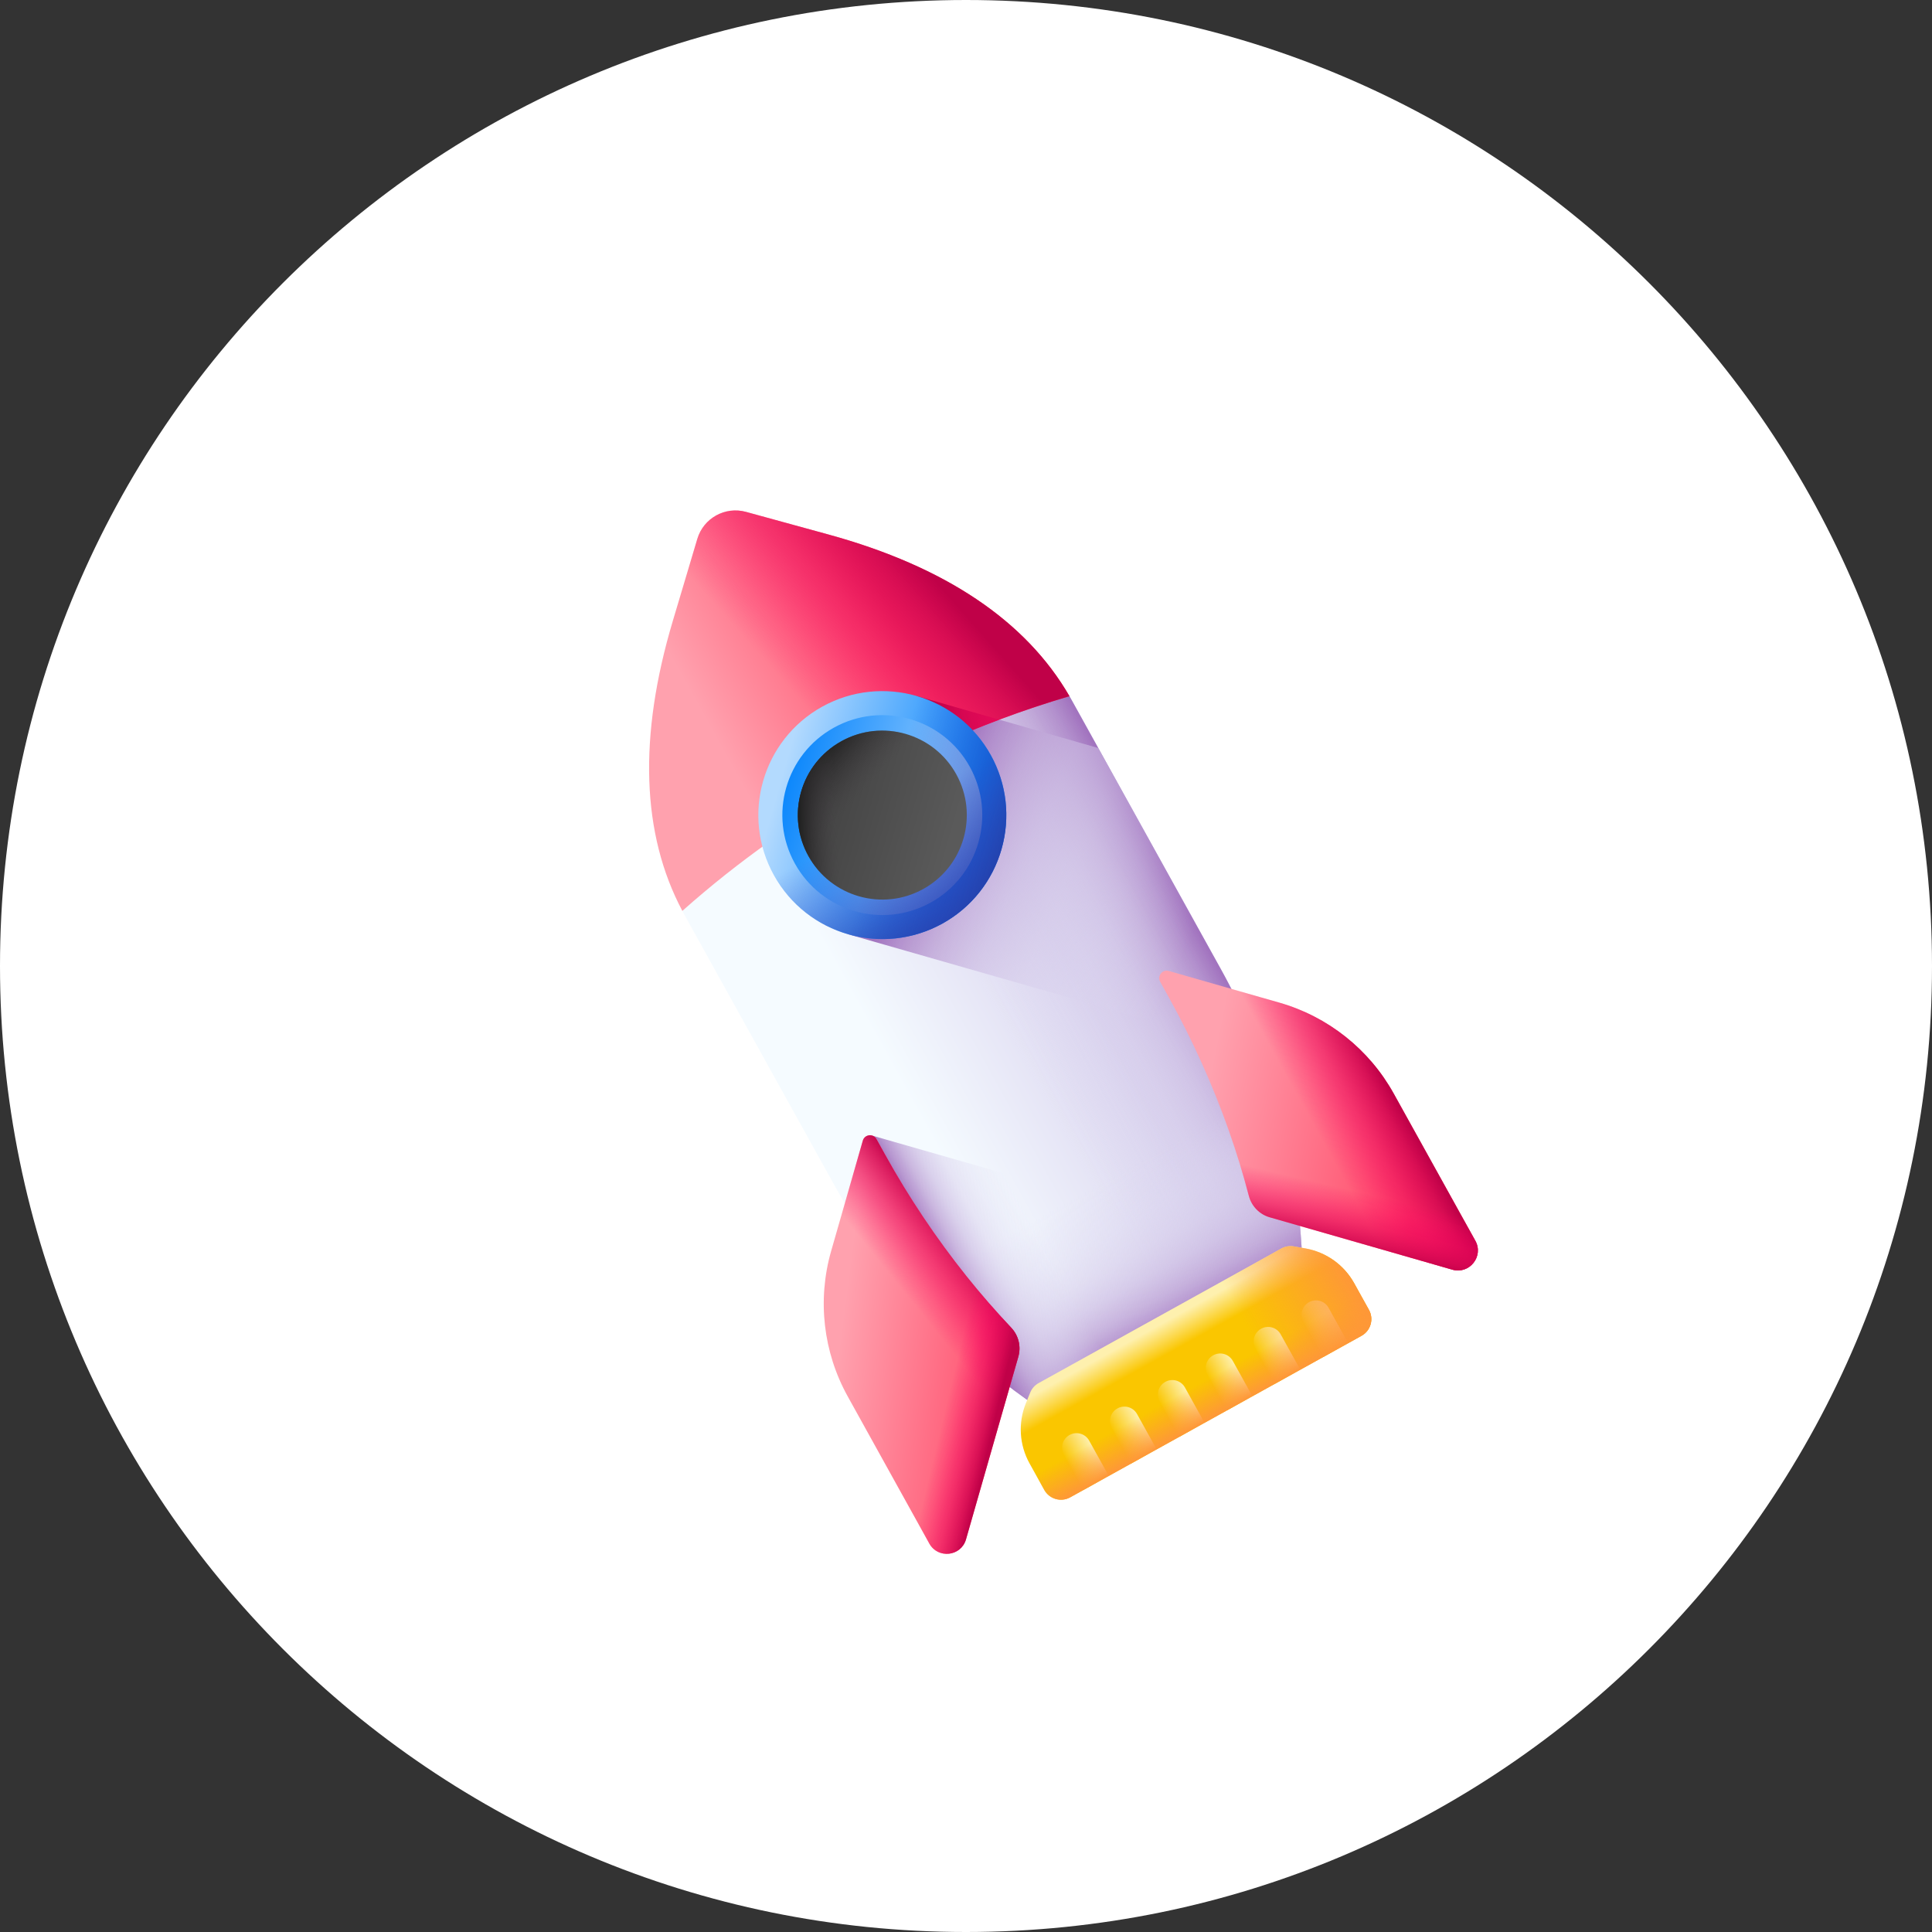 <svg width="72" height="72" viewBox="0 0 72 72" fill="none" xmlns="http://www.w3.org/2000/svg">
<rect x="0" y="0" width="72" height="72" fill="#333333" stroke="none"/>
<path d="M36 72C55.882 72 72 55.882 72 36C72 16.118 55.882 0 36 0C16.118 0 0 16.118 0 36C0 55.882 16.118 72 36 72Z" fill="white"/>
<g clip-path="url(#clip0_0_365)">
<path d="M39.942 26.096C39.914 26.046 39.885 25.996 39.856 25.945C34.204 26.679 29.045 29.54 25.429 33.946C25.457 33.997 25.483 34.048 25.511 34.099L31.059 44.103C32.837 47.31 35.316 50.074 38.31 52.19L48.51 46.534C48.301 42.873 47.268 39.307 45.49 36.101L39.942 26.096Z" fill="url(#paint0_linear_0_365)"/>
<path d="M39.856 25.945C36.036 26.442 32.442 27.91 29.396 30.17L40.832 50.792L48.51 46.534C48.301 42.873 47.269 39.307 45.49 36.101L39.942 26.096C39.914 26.046 39.885 25.996 39.856 25.945Z" fill="url(#paint1_linear_0_365)"/>
<path d="M33.652 27.687L31.609 34.818L46.939 39.211C46.531 38.144 46.047 37.105 45.49 36.101L40.93 27.877L36.569 26.627C35.571 26.914 34.596 27.268 33.652 27.687Z" fill="url(#paint2_linear_0_365)"/>
<path d="M31.492 44.851C33.231 47.74 35.551 50.241 38.31 52.191L48.51 46.534C48.317 43.161 47.425 39.869 45.895 36.864L31.492 44.851Z" fill="url(#paint3_linear_0_365)"/>
<path d="M32.526 42.327L31.704 45.197C33.418 47.94 35.662 50.319 38.31 52.19L48.067 46.78L32.526 42.327Z" fill="url(#paint4_linear_0_365)"/>
<path d="M47.749 46.528L38.708 51.542C38.565 51.621 38.454 51.746 38.393 51.897L38.23 52.298C37.936 53.025 37.986 53.846 38.366 54.533L38.915 55.523C39.106 55.867 39.54 55.992 39.884 55.801L50.739 49.781C51.083 49.59 51.207 49.157 51.016 48.813L50.467 47.822C50.087 47.136 49.416 46.659 48.643 46.523L48.217 46.449C48.057 46.421 47.892 46.449 47.749 46.528Z" fill="url(#paint5_linear_0_365)"/>
<path d="M41.321 55.004L40.378 55.526L39.648 54.21C39.504 53.95 39.598 53.622 39.858 53.478C40.118 53.333 40.446 53.427 40.59 53.688L41.321 55.004Z" fill="url(#paint6_linear_0_365)"/>
<path d="M43.105 54.014L42.163 54.537L41.433 53.22C41.289 52.96 41.383 52.632 41.643 52.488C41.903 52.344 42.231 52.438 42.375 52.698L43.105 54.014Z" fill="url(#paint7_linear_0_365)"/>
<path d="M44.89 53.025L43.948 53.547L43.218 52.23C43.074 51.97 43.167 51.642 43.428 51.498C43.688 51.354 44.016 51.448 44.16 51.708L44.89 53.025L44.89 53.025Z" fill="url(#paint8_linear_0_365)"/>
<path d="M46.675 52.035L45.733 52.557L45.002 51.241C44.858 50.981 44.952 50.653 45.212 50.508C45.472 50.364 45.8 50.458 45.944 50.718L46.675 52.035Z" fill="url(#paint9_linear_0_365)"/>
<path d="M48.459 51.045L47.517 51.568L46.787 50.251C46.643 49.991 46.737 49.663 46.997 49.519C47.257 49.374 47.585 49.468 47.729 49.729L48.459 51.045L48.459 51.045Z" fill="url(#paint10_linear_0_365)"/>
<path d="M50.244 50.056L49.302 50.578L48.572 49.261C48.428 49.001 48.522 48.673 48.782 48.529C49.042 48.385 49.37 48.479 49.514 48.739L50.244 50.056L50.244 50.056Z" fill="url(#paint11_linear_0_365)"/>
<path d="M38.347 54.498L38.915 55.523C39.106 55.867 39.54 55.992 39.884 55.801L50.739 49.781C51.083 49.59 51.207 49.157 51.016 48.813L50.448 47.788L38.347 54.498Z" fill="url(#paint12_linear_0_365)"/>
<path d="M48.643 46.523L48.217 46.449C48.057 46.421 47.892 46.449 47.749 46.528L43.923 48.65L46.006 52.406L50.739 49.781C51.083 49.59 51.207 49.157 51.016 48.813L50.467 47.822C50.087 47.136 49.416 46.659 48.643 46.523Z" fill="url(#paint13_linear_0_365)"/>
<path d="M39.856 25.945C38.232 23.136 35.218 21.113 30.875 19.92L27.801 19.076C27.023 18.862 26.217 19.309 25.986 20.082L25.075 23.136C23.786 27.452 23.906 31.081 25.429 33.946C29.59 30.248 34.516 27.516 39.856 25.945Z" fill="url(#paint14_linear_0_365)"/>
<path d="M30.875 19.92L27.802 19.076C27.023 18.862 26.217 19.309 25.986 20.082L25.396 22.059L30.044 30.44C33.074 28.485 36.377 26.969 39.856 25.945C38.232 23.136 35.218 21.113 30.875 19.92Z" fill="url(#paint15_linear_0_365)"/>
<path d="M33.419 28.503C34.659 27.873 35.935 27.31 37.241 26.82L34.154 25.936L33.419 28.503Z" fill="url(#paint16_linear_0_365)"/>
<path d="M35.122 34.417C37.353 33.179 38.159 30.367 36.922 28.136C35.684 25.905 32.872 25.099 30.641 26.336C28.41 27.574 27.604 30.386 28.841 32.617C30.079 34.848 32.891 35.654 35.122 34.417Z" fill="url(#paint17_linear_0_365)"/>
<path d="M34.688 33.634C36.486 32.636 37.136 30.369 36.139 28.57C35.141 26.772 32.874 26.122 31.075 27.119C29.276 28.117 28.627 30.384 29.624 32.183C30.622 33.982 32.889 34.631 34.688 33.634Z" fill="url(#paint18_linear_0_365)"/>
<path d="M28.841 32.617C30.079 34.848 32.891 35.654 35.122 34.417C37.353 33.179 38.159 30.367 36.922 28.136C36.654 27.653 36.312 27.237 35.918 26.893L28.319 31.108C28.402 31.623 28.573 32.134 28.841 32.617Z" fill="url(#paint19_linear_0_365)"/>
<path d="M31.609 34.818C34.062 35.52 36.62 34.102 37.323 31.649C38.026 29.196 36.607 26.638 34.154 25.936C33.623 25.783 33.087 25.731 32.566 25.767L30.172 34.12C30.595 34.426 31.078 34.666 31.609 34.818Z" fill="url(#paint20_linear_0_365)"/>
<path d="M34.408 33.13C35.929 32.287 36.478 30.37 35.635 28.85C34.792 27.329 32.875 26.78 31.355 27.623C29.834 28.466 29.285 30.383 30.128 31.904C30.971 33.424 32.888 33.973 34.408 33.13Z" fill="url(#paint21_linear_0_365)"/>
<path d="M35.635 28.85C34.792 27.329 32.875 26.78 31.355 27.623C29.834 28.466 29.285 30.383 30.128 31.904C30.311 32.233 30.544 32.516 30.812 32.75L35.991 29.878C35.935 29.527 35.818 29.179 35.635 28.85Z" fill="url(#paint22_linear_0_365)"/>
<path d="M33.749 27.35C32.077 26.871 30.334 27.838 29.855 29.509C29.376 31.181 30.343 32.924 32.014 33.403C32.376 33.507 32.742 33.543 33.097 33.518L34.728 27.826C34.44 27.617 34.111 27.454 33.749 27.35Z" fill="url(#paint23_linear_0_365)"/>
<path d="M51.942 40.758L54.982 46.239C55.303 46.819 54.763 47.499 54.125 47.317L47.321 45.366C46.938 45.257 46.642 44.953 46.541 44.567C46.328 43.753 46.079 42.944 45.797 42.141C45.198 40.441 44.449 38.774 43.56 37.171L43.237 36.589C43.116 36.371 43.319 36.116 43.559 36.185L47.673 37.364C49.49 37.884 51.026 39.105 51.942 40.758Z" fill="url(#paint24_linear_0_365)"/>
<path d="M51.942 40.758L54.982 46.239C55.303 46.819 54.763 47.499 54.125 47.317L47.321 45.366C46.938 45.257 46.642 44.953 46.541 44.567C46.328 43.753 46.079 42.944 45.797 42.141C45.198 40.441 44.449 38.774 43.56 37.171L43.237 36.589C43.116 36.371 43.319 36.116 43.559 36.185L47.673 37.364C49.49 37.884 51.026 39.105 51.942 40.758Z" fill="url(#paint25_linear_0_365)"/>
<path d="M45.797 42.141C46.079 42.944 46.328 43.753 46.541 44.567C46.642 44.953 46.938 45.257 47.321 45.366L54.125 47.317C54.763 47.499 55.303 46.819 54.982 46.239L51.942 40.758C51.288 39.579 50.319 38.622 49.158 37.98L45.063 40.251C45.328 40.875 45.573 41.506 45.797 42.141Z" fill="url(#paint26_linear_0_365)"/>
<path d="M31.593 52.042L34.632 57.524C34.954 58.104 35.817 58.006 36 57.368L37.949 50.563C38.059 50.18 37.958 49.769 37.684 49.479C37.107 48.866 36.552 48.227 36.02 47.562C34.896 46.154 33.878 44.636 32.99 43.033L32.667 42.451C32.546 42.233 32.222 42.27 32.154 42.509L30.974 46.624C30.454 48.441 30.676 50.39 31.593 52.042Z" fill="url(#paint27_linear_0_365)"/>
<path d="M31.593 52.042L34.632 57.524C34.954 58.104 35.817 58.006 36 57.368L37.949 50.563C38.059 50.18 37.958 49.769 37.684 49.479C37.107 48.866 36.552 48.227 36.02 47.562C34.896 46.154 33.878 44.636 32.99 43.033L32.667 42.451C32.546 42.233 32.222 42.27 32.154 42.509L30.974 46.624C30.454 48.441 30.676 50.39 31.593 52.042Z" fill="url(#paint28_linear_0_365)"/>
<path d="M31.593 52.042L34.633 57.524C34.954 58.104 35.817 58.006 36 57.368L37.95 50.563C38.059 50.18 37.958 49.769 37.684 49.479C37.107 48.867 36.552 48.227 36.02 47.562C35.69 47.148 35.37 46.723 35.058 46.291L30.7 48.708C30.72 49.865 31.021 51.012 31.593 52.042Z" fill="url(#paint29_linear_0_365)"/>
</g>
<defs>
<linearGradient id="paint0_linear_0_365" x1="33.919" y1="41.031" x2="40.675" y2="37.285" gradientUnits="userSpaceOnUse">
<stop stop-color="#F5FBFF"/>
<stop offset="1" stop-color="#DBD5EF"/>
</linearGradient>
<linearGradient id="paint1_linear_0_365" x1="37.79" y1="38.886" x2="44.782" y2="35.008" gradientUnits="userSpaceOnUse">
<stop stop-color="#DBD5EF" stop-opacity="0"/>
<stop offset="0.285" stop-color="#D9D2EE" stop-opacity="0.285"/>
<stop offset="0.474" stop-color="#D4C9E9" stop-opacity="0.474"/>
<stop offset="0.635" stop-color="#CBBAE2" stop-opacity="0.635"/>
<stop offset="0.779" stop-color="#BFA5D7" stop-opacity="0.78"/>
<stop offset="0.913" stop-color="#AF8ACA" stop-opacity="0.913"/>
<stop offset="1" stop-color="#A274BF"/>
</linearGradient>
<linearGradient id="paint2_linear_0_365" x1="44.37" y1="35.017" x2="34.589" y2="30.586" gradientUnits="userSpaceOnUse">
<stop stop-color="#DBD5EF" stop-opacity="0"/>
<stop offset="0.285" stop-color="#D9D2EE" stop-opacity="0.285"/>
<stop offset="0.474" stop-color="#D4C9E9" stop-opacity="0.474"/>
<stop offset="0.635" stop-color="#CBBAE2" stop-opacity="0.635"/>
<stop offset="0.779" stop-color="#BFA5D7" stop-opacity="0.78"/>
<stop offset="0.913" stop-color="#AF8ACA" stop-opacity="0.913"/>
<stop offset="1" stop-color="#A274BF"/>
</linearGradient>
<linearGradient id="paint3_linear_0_365" x1="40.614" y1="44.32" x2="43.585" y2="49.678" gradientUnits="userSpaceOnUse">
<stop stop-color="#DBD5EF" stop-opacity="0"/>
<stop offset="0.285" stop-color="#D9D2EE" stop-opacity="0.285"/>
<stop offset="0.474" stop-color="#D4C9E9" stop-opacity="0.474"/>
<stop offset="0.635" stop-color="#CBBAE2" stop-opacity="0.635"/>
<stop offset="0.779" stop-color="#BFA5D7" stop-opacity="0.78"/>
<stop offset="0.913" stop-color="#AF8ACA" stop-opacity="0.913"/>
<stop offset="1" stop-color="#A274BF"/>
</linearGradient>
<linearGradient id="paint4_linear_0_365" x1="38.441" y1="45.583" x2="35.216" y2="47.371" gradientUnits="userSpaceOnUse">
<stop stop-color="#DBD5EF" stop-opacity="0"/>
<stop offset="0.285" stop-color="#D9D2EE" stop-opacity="0.285"/>
<stop offset="0.474" stop-color="#D4C9E9" stop-opacity="0.474"/>
<stop offset="0.635" stop-color="#CBBAE2" stop-opacity="0.635"/>
<stop offset="0.779" stop-color="#BFA5D7" stop-opacity="0.78"/>
<stop offset="0.913" stop-color="#AF8ACA" stop-opacity="0.913"/>
<stop offset="1" stop-color="#A274BF"/>
</linearGradient>
<linearGradient id="paint5_linear_0_365" x1="43.367" y1="49.286" x2="43.898" y2="50.242" gradientUnits="userSpaceOnUse">
<stop stop-color="#FEF0AE"/>
<stop offset="1" stop-color="#FAC600"/>
</linearGradient>
<linearGradient id="paint6_linear_0_365" x1="40.837" y1="54.103" x2="39.855" y2="54.648" gradientUnits="userSpaceOnUse">
<stop stop-color="#FEF0AE"/>
<stop offset="1" stop-color="#FAC600"/>
</linearGradient>
<linearGradient id="paint7_linear_0_365" x1="42.622" y1="53.113" x2="41.64" y2="53.658" gradientUnits="userSpaceOnUse">
<stop stop-color="#FEF0AE"/>
<stop offset="1" stop-color="#FAC600"/>
</linearGradient>
<linearGradient id="paint8_linear_0_365" x1="44.407" y1="52.124" x2="43.425" y2="52.668" gradientUnits="userSpaceOnUse">
<stop stop-color="#FEF0AE"/>
<stop offset="1" stop-color="#FAC600"/>
</linearGradient>
<linearGradient id="paint9_linear_0_365" x1="46.192" y1="51.134" x2="45.209" y2="51.679" gradientUnits="userSpaceOnUse">
<stop stop-color="#FEF0AE"/>
<stop offset="1" stop-color="#FAC600"/>
</linearGradient>
<linearGradient id="paint10_linear_0_365" x1="47.976" y1="50.144" x2="46.994" y2="50.689" gradientUnits="userSpaceOnUse">
<stop stop-color="#FEF0AE"/>
<stop offset="1" stop-color="#FAC600"/>
</linearGradient>
<linearGradient id="paint11_linear_0_365" x1="49.761" y1="49.155" x2="48.779" y2="49.699" gradientUnits="userSpaceOnUse">
<stop stop-color="#FEF0AE"/>
<stop offset="1" stop-color="#FAC600"/>
</linearGradient>
<linearGradient id="paint12_linear_0_365" x1="44.639" y1="51.578" x2="45.307" y2="52.784" gradientUnits="userSpaceOnUse">
<stop stop-color="#FE9738" stop-opacity="0"/>
<stop offset="1" stop-color="#FE9738"/>
</linearGradient>
<linearGradient id="paint13_linear_0_365" x1="46.568" y1="49.639" x2="50.347" y2="47.543" gradientUnits="userSpaceOnUse">
<stop stop-color="#FE9738" stop-opacity="0"/>
<stop offset="1" stop-color="#FE9738"/>
</linearGradient>
<linearGradient id="paint14_linear_0_365" x1="26.144" y1="26.53" x2="33.174" y2="22.632" gradientUnits="userSpaceOnUse">
<stop stop-color="#FFA1AE"/>
<stop offset="1" stop-color="#FF4565"/>
</linearGradient>
<linearGradient id="paint15_linear_0_365" x1="29.571" y1="25.827" x2="34.619" y2="21.363" gradientUnits="userSpaceOnUse">
<stop stop-color="#FE0364" stop-opacity="0"/>
<stop offset="0.234" stop-color="#F90362" stop-opacity="0.234"/>
<stop offset="0.517" stop-color="#EA035B" stop-opacity="0.517"/>
<stop offset="0.824" stop-color="#D20250" stop-opacity="0.824"/>
<stop offset="1" stop-color="#C00148"/>
</linearGradient>
<linearGradient id="paint16_linear_0_365" x1="39.969" y1="25.208" x2="35.033" y2="26.814" gradientUnits="userSpaceOnUse">
<stop stop-color="#FE0364" stop-opacity="0"/>
<stop offset="0.234" stop-color="#F90362" stop-opacity="0.234"/>
<stop offset="0.517" stop-color="#EA035B" stop-opacity="0.517"/>
<stop offset="0.824" stop-color="#D20250" stop-opacity="0.824"/>
<stop offset="1" stop-color="#C00148"/>
</linearGradient>
<linearGradient id="paint17_linear_0_365" x1="29.04" y1="29.276" x2="35.97" y2="31.262" gradientUnits="userSpaceOnUse">
<stop stop-color="#B3DAFE"/>
<stop offset="1" stop-color="#0182FC"/>
</linearGradient>
<linearGradient id="paint18_linear_0_365" x1="36.425" y1="31.392" x2="28.798" y2="29.206" gradientUnits="userSpaceOnUse">
<stop stop-color="#B3DAFE"/>
<stop offset="1" stop-color="#0182FC"/>
</linearGradient>
<linearGradient id="paint19_linear_0_365" x1="32.91" y1="30.428" x2="35.546" y2="35.181" gradientUnits="userSpaceOnUse">
<stop stop-color="#314DC9" stop-opacity="0"/>
<stop offset="0.276" stop-color="#304BC4" stop-opacity="0.276"/>
<stop offset="0.563" stop-color="#2B45B8" stop-opacity="0.563"/>
<stop offset="0.854" stop-color="#243BA3" stop-opacity="0.854"/>
<stop offset="1" stop-color="#1F3596"/>
</linearGradient>
<linearGradient id="paint20_linear_0_365" x1="32.953" y1="30.358" x2="38.452" y2="31.934" gradientUnits="userSpaceOnUse">
<stop stop-color="#314DC9" stop-opacity="0"/>
<stop offset="0.276" stop-color="#304BC4" stop-opacity="0.276"/>
<stop offset="0.563" stop-color="#2B45B8" stop-opacity="0.563"/>
<stop offset="0.854" stop-color="#243BA3" stop-opacity="0.854"/>
<stop offset="1" stop-color="#1F3596"/>
</linearGradient>
<linearGradient id="paint21_linear_0_365" x1="35.5" y1="31.127" x2="30.777" y2="29.773" gradientUnits="userSpaceOnUse">
<stop stop-color="#5A5A5A"/>
<stop offset="1" stop-color="#444444"/>
</linearGradient>
<linearGradient id="paint22_linear_0_365" x1="32.055" y1="29.629" x2="30.313" y2="28.054" gradientUnits="userSpaceOnUse">
<stop stop-color="#433F43" stop-opacity="0"/>
<stop offset="1" stop-color="#1A1A1A"/>
</linearGradient>
<linearGradient id="paint23_linear_0_365" x1="31.169" y1="30.477" x2="29.611" y2="30.569" gradientUnits="userSpaceOnUse">
<stop stop-color="#433F43" stop-opacity="0"/>
<stop offset="1" stop-color="#1A1A1A"/>
</linearGradient>
<linearGradient id="paint24_linear_0_365" x1="44.911" y1="40.962" x2="53.152" y2="42.617" gradientUnits="userSpaceOnUse">
<stop stop-color="#FFA1AE"/>
<stop offset="1" stop-color="#FF4565"/>
</linearGradient>
<linearGradient id="paint25_linear_0_365" x1="48.885" y1="41.805" x2="51.611" y2="40.293" gradientUnits="userSpaceOnUse">
<stop stop-color="#FE0364" stop-opacity="0"/>
<stop offset="0.234" stop-color="#F90362" stop-opacity="0.234"/>
<stop offset="0.517" stop-color="#EA035B" stop-opacity="0.517"/>
<stop offset="0.824" stop-color="#D20250" stop-opacity="0.824"/>
<stop offset="1" stop-color="#C00148"/>
</linearGradient>
<linearGradient id="paint26_linear_0_365" x1="49.891" y1="44.235" x2="49.392" y2="46.376" gradientUnits="userSpaceOnUse">
<stop stop-color="#FE0364" stop-opacity="0"/>
<stop offset="0.234" stop-color="#F90362" stop-opacity="0.234"/>
<stop offset="0.517" stop-color="#EA035B" stop-opacity="0.517"/>
<stop offset="0.824" stop-color="#D20250" stop-opacity="0.824"/>
<stop offset="1" stop-color="#C00148"/>
</linearGradient>
<linearGradient id="paint27_linear_0_365" x1="31.329" y1="49.781" x2="38.073" y2="50.657" gradientUnits="userSpaceOnUse">
<stop stop-color="#FFA1AE"/>
<stop offset="1" stop-color="#FF4565"/>
</linearGradient>
<linearGradient id="paint28_linear_0_365" x1="34.742" y1="49.456" x2="37.009" y2="47.621" gradientUnits="userSpaceOnUse">
<stop stop-color="#FE0364" stop-opacity="0"/>
<stop offset="0.234" stop-color="#F90362" stop-opacity="0.234"/>
<stop offset="0.517" stop-color="#EA035B" stop-opacity="0.517"/>
<stop offset="0.824" stop-color="#D20250" stop-opacity="0.824"/>
<stop offset="1" stop-color="#C00148"/>
</linearGradient>
<linearGradient id="paint29_linear_0_365" x1="35.312" y1="52.145" x2="37.156" y2="52.587" gradientUnits="userSpaceOnUse">
<stop stop-color="#FE0364" stop-opacity="0"/>
<stop offset="0.234" stop-color="#F90362" stop-opacity="0.234"/>
<stop offset="0.517" stop-color="#EA035B" stop-opacity="0.517"/>
<stop offset="0.824" stop-color="#D20250" stop-opacity="0.824"/>
<stop offset="1" stop-color="#C00148"/>
</linearGradient>
<clipPath id="clip0_0_365">
<rect width="38.4" height="38.4" fill="white" transform="translate(9.898 28.52) rotate(-29.01)"/>
</clipPath>
</defs>
</svg>
